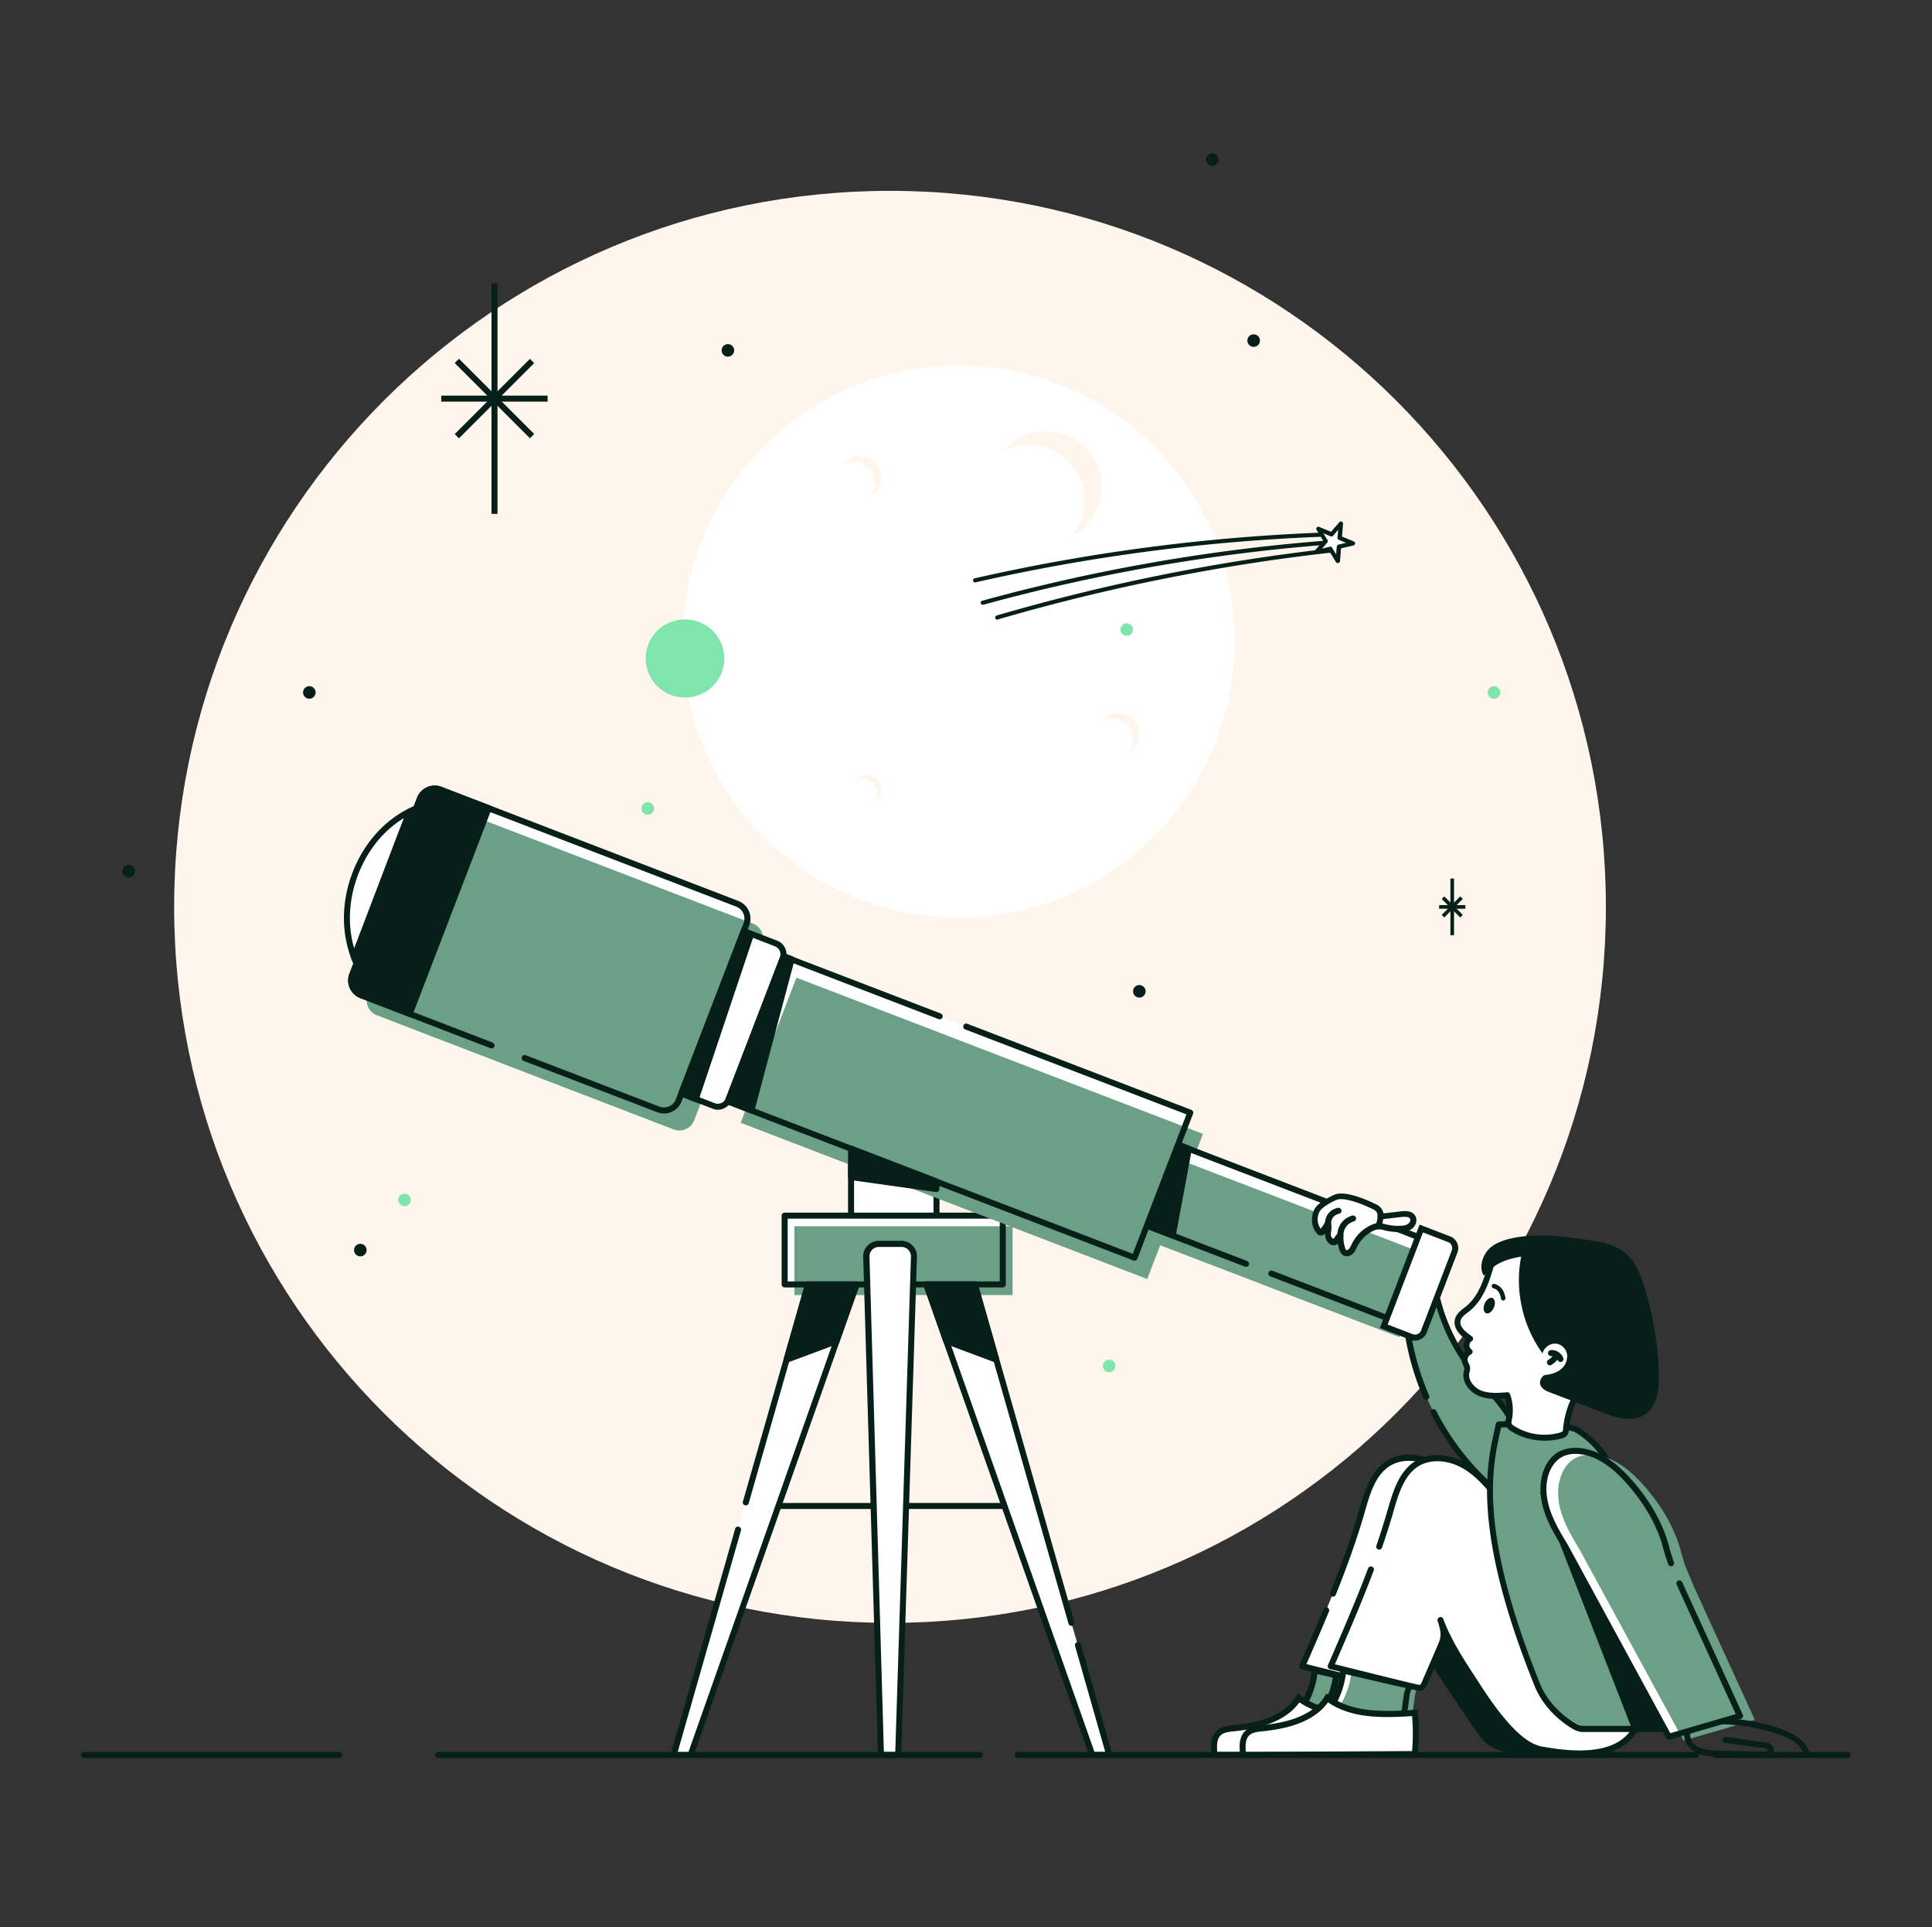 <svg xmlns="http://www.w3.org/2000/svg" width="366" height="365" fill="none"><rect width="100%" height="100%" fill="#333333" stroke="none"/><path fill="#FEF5ED" d="M168.606 307.375c74.898 0 135.614-60.717 135.614-135.614S243.504 36.147 168.606 36.147 32.992 96.863 32.992 171.76 93.71 307.375 168.606 307.375"/><path fill="#6B9F86" d="M247.402 322.112a15 15 0 0 0 1.661-5.719c4.51.996 6.859 1.637 10.87 2.492.166.047 1.614.237 1.662.403.047.095-.428 1.353-.451 1.448-.143.949-.261 1.922-.404 2.872-.024.213-.071.451-.19.64-.166.238-.451.356-.712.475a17.6 17.6 0 0 1-9.825.831c-.262-.048-.546-.119-.784-.309-.735-.593-1.827-1.614-2.254-2.468z"/><path fill="#061F18" d="M253.502 326.456c-1.211 0-2.421-.119-3.584-.356-.332-.071-.688-.166-1.021-.403-.427-.333-1.875-1.543-2.421-2.659-.094-.166-.071-.379.024-.546l.38-.688a13.9 13.9 0 0 0 1.59-5.482.56.56 0 0 1 .237-.404c.143-.095.309-.142.451-.095 2.136.475 3.798.855 5.364 1.234 1.756.404 3.394.807 5.506 1.258l.19.024c1.353.214 1.733.332 1.875.688.095.261.048.428-.285 1.424a3 3 0 0 1-.118.356l-.38 2.825c-.024.237-.071.593-.285.878-.237.38-.641.546-.973.664-2.065.879-4.319 1.282-6.55 1.282m-5.839-3.655c.427.665 1.258 1.448 1.946 2.017.119.095.333.143.522.19 3.133.641 6.527.356 9.518-.807.118-.047.379-.142.451-.261.047-.071.071-.261.095-.403l.403-2.872c0-.047.071-.261.166-.522.048-.119.095-.309.166-.499-.213-.047-.498-.095-.854-.166-.119-.023-.214-.023-.261-.047-2.113-.451-3.774-.855-5.53-1.258-1.4-.332-2.896-.688-4.723-1.092a15.9 15.9 0 0 1-1.662 5.293v.024z"/><path fill="#6B9F86" d="M251.507 322.565a15 15 0 0 0 1.662-5.72c4.509.997 6.859 1.637 10.87 2.492.166.047 1.614.237 1.661.403.047.095-.427 1.353-.451 1.448-.142.949-.261 1.922-.403 2.872-.024.213-.072.451-.19.641-.166.237-.451.356-.712.474a17.6 17.6 0 0 1-9.826.831c-.261-.048-.546-.119-.783-.309-.736-.593-1.828-1.613-2.255-2.468z"/><path fill="#061F18" d="M257.607 326.931a18 18 0 0 1-3.584-.356c-.332-.071-.688-.166-1.02-.403-.427-.332-1.875-1.543-2.421-2.658-.095-.166-.071-.38.024-.546l.379-.688a13.9 13.9 0 0 0 1.591-5.483.55.55 0 0 1 .237-.403.63.63 0 0 1 .451-.095 279 279 0 0 1 5.364 1.234c1.756.403 3.394.807 5.506 1.258l.19.023c1.353.214 1.732.333 1.875.689.095.261.047.427-.285 1.424a3 3 0 0 1-.119.356l-.38 2.824c-.023.237-.071.593-.284.878-.238.38-.641.546-.973.665-2.065.878-4.296 1.281-6.551 1.281m-5.838-3.678c.427.664 1.257 1.447 1.946 2.017.118.095.332.142.522.19 3.133.641 6.527.356 9.517-.807.119-.048.38-.143.451-.261.048-.071.071-.261.095-.404l.403-2.871c0-.048.072-.262.167-.523.047-.118.095-.308.166-.498-.214-.047-.499-.095-.855-.166-.118-.024-.213-.024-.261-.048-2.112-.451-3.773-.854-5.53-1.257-1.4-.333-2.895-.689-4.723-1.092a15.8 15.8 0 0 1-1.661 5.292v.024z"/><path fill="#6B9F86" d="M283.359 282.406c-11.606-9.802-18.18-25.3-17.136-40.465 1.211-.119 2.398-.214 3.608-.333.237-.023.498-.047.712.071.285.143.427.451.57.736.712 1.733 1.139 3.584 1.685 5.388a36.8 36.8 0 0 0 6.503 12.223c2.871 3.56 6.503 6.74 7.974 11.059.926 2.754.902 5.744.641 8.616-.119 1.305-.285 2.634-.688 3.868-.261.807-.712 1.685-1.519 1.923-.807.237-1.851-.688-1.377-1.401"/><path fill="#6B9F86" d="M270.186 264.512c-3.062-7.097-4.509-14.881-3.964-22.595 1.211-.119 2.398-.214 3.608-.332.237-.024.498-.048.712.071.285.142.427.451.57.736.712 1.732 1.139 3.584 1.685 5.387 1.376 4.438 3.583 8.616 6.503 12.223 2.871 3.56 6.503 6.74 7.974 11.06.926 2.753.902 5.744.641 8.615-.119 1.306-.285 2.635-.688 3.869-.261.807-.712 1.685-1.519 1.922-.807.238-1.851-.688-1.377-1.4"/><path fill="#061F18" d="M285.423 286.133a1.88 1.88 0 0 1-1.471-.76c-.356-.498-.404-1.091-.095-1.566a.57.57 0 0 1 .783-.166.57.57 0 0 1 .166.783c-.024.024-.071.095.047.261.167.214.451.356.689.285.474-.142.854-.665 1.139-1.543.38-1.234.546-2.539.664-3.75.214-2.42.356-5.553-.617-8.401-1.068-3.109-3.346-5.673-5.553-8.165a65 65 0 0 1-2.326-2.729 37.7 37.7 0 0 1-6.598-12.413c-.166-.569-.332-1.115-.499-1.685-.332-1.21-.688-2.468-1.186-3.631-.048-.119-.166-.38-.285-.451-.071-.048-.285-.024-.403 0l-3.11.285c-.427 7.333.95 14.857 3.964 21.835a.58.58 0 0 1-.309.759.58.58 0 0 1-.759-.308c-3.157-7.287-4.533-15.19-4.011-22.856a.56.56 0 0 1 .522-.522l3.608-.332c.261-.024.64-.048.996.118.523.238.736.76.831 1.045.522 1.234.878 2.515 1.234 3.773.166.546.309 1.116.475 1.662 1.329 4.343 3.56 8.52 6.408 12.056a81 81 0 0 0 2.302 2.682c2.279 2.563 4.628 5.245 5.767 8.568 1.045 3.038.902 6.337.665 8.853-.119 1.281-.285 2.658-.712 3.987-.404 1.258-1.044 2.041-1.899 2.302-.142 0-.285.024-.427.024"/><path fill="#6B9F86" d="M283.358 282.407c-4.889-4.129-8.876-9.256-11.796-14.952z"/><path fill="#061F18" d="M283.359 282.977a.52.52 0 0 1-.356-.143c-4.818-4.082-8.948-9.303-11.938-15.118a.574.574 0 0 1 .237-.76.575.575 0 0 1 .76.238c2.895 5.672 6.93 10.799 11.653 14.762.237.214.261.57.071.807a.58.58 0 0 1-.427.214"/><path fill="#fff" d="M230.076 332.129c-.143-1.353-.214-2.92.783-3.869.759-.736 1.899-.854 2.919-.949 4.652-.451 9.755-1.757 12.247-5.72 4.58 3.441 10.87 3.204 16.613 2.8a42.5 42.5 0 0 1 0 7.785c-10.988.047-22.001.119-32.99.166"/><path fill="#061F18" d="M229.625 332.959v-.783l-.119.023c-.119-1.091-.308-3.109.949-4.343.902-.878 2.208-.997 3.276-1.115 6.028-.594 9.897-2.374 11.819-5.459l.332-.522.499.379c4.296 3.228 10.134 3.11 16.234 2.706l.545-.047.048.546a44 44 0 0 1 0 7.903l-.048.522zm16.542-10.538c-2.231 3.086-6.266 4.866-12.341 5.483-.973.095-1.97.189-2.587.783-.736.712-.736 1.97-.641 3.133l31.494-.166q.285-3.312 0-6.622c-5.886.38-11.51.403-15.925-2.611M269.189 310.603c1.591 3.109 3.537 6.028 5.507 8.924 1.732 2.563 3.441 5.103 5.174 7.666.688 1.02 1.376 2.041 2.373 2.777 1.59 1.186 3.655 1.424 5.625 1.542 5.316.309 11.25-.285 14.881-4.177.356-.38.688-.831.617-1.353-.071-.451-.451-.759-.807-1.068-5.72-4.865-7.998-12.507-10.965-19.39a89 89 0 0 0-2.373-5.008c-8.165-.261-16.21 2.848-20.032 10.087"/><path fill="#061F18" d="M290.147 332.153q-1.139 0-2.35-.072c-1.946-.118-4.177-.356-5.933-1.661-1.068-.807-1.827-1.922-2.492-2.919l-5.174-7.666c-1.827-2.706-3.892-5.767-5.53-8.995-.095-.166-.071-.356 0-.522 3.608-6.812 11.274-10.704 20.506-10.396.214 0 .403.119.498.309a78 78 0 0 1 2.397 5.055c.546 1.234 1.045 2.492 1.567 3.774 2.302 5.672 4.675 11.511 9.256 15.427.403.332.878.759.997 1.4.119.783-.38 1.4-.76 1.827-2.753 2.991-7.025 4.439-12.982 4.439m-20.316-21.551c1.59 3.062 3.56 6.005 5.316 8.616l5.174 7.666c.641.973 1.329 1.97 2.231 2.634 1.495 1.116 3.537 1.329 5.317 1.424 6.835.404 11.558-.902 14.43-3.987.356-.38.498-.665.451-.854-.048-.238-.333-.475-.594-.712-4.794-4.083-7.238-10.064-9.588-15.855-.522-1.257-1.021-2.515-1.543-3.749a80 80 0 0 0-2.207-4.676c-8.568-.19-15.593 3.323-18.987 9.493"/><path fill="#fff" d="M251.225 304.978c-1.472 3.56-3.015 7.073-4.534 10.585 0 0 11.084 2.801 16.163 3.987.356.095.759.167 1.092-.023.285-.167.427-.475.546-.76.925-2.16 1.875-4.343 2.8-6.527.76-1.78 1.187-2.515.214-5.458.474 1.305 1.068 2.563 1.685 3.797 3.845-7.239 11.867-10.348 19.984-10.087-3.015-5.909-6.67-11.487-10.728-16.708-1.875-2.421-3.892-4.818-6.55-6.313s-6.1-1.947-8.734-.404c-3.062 1.804-4.154 5.625-5.151 9.066-1.542 5.34-3.441 10.562-5.506 15.712"/><path fill="#061F18" d="M263.47 320.215c-.285 0-.546-.072-.736-.095-5.007-1.187-16.043-3.964-16.162-3.988a.55.55 0 0 1-.38-.308.56.56 0 0 1 0-.475c1.424-3.275 3.038-6.977 4.533-10.585a.57.57 0 0 1 .736-.309.57.57 0 0 1 .308.736c-1.4 3.394-2.919 6.859-4.272 9.992 2.445.617 11.203 2.801 15.499 3.821.189.048.522.119.664.048.119-.072.237-.309.309-.499l2.895-6.716c.688-1.567.973-2.231.095-4.842a.577.577 0 0 1 .356-.712.545.545 0 0 1 .712.332c.332.902.712 1.804 1.187 2.777 3.655-5.981 10.609-9.47 18.963-9.47h.047c-2.776-5.292-6.218-10.609-10.229-15.783-1.709-2.207-3.75-4.675-6.384-6.17-2.753-1.543-5.957-1.709-8.165-.404-2.871 1.685-3.939 5.411-4.865 8.687-1.4 4.865-3.157 9.873-5.53 15.806a.57.57 0 0 1-.736.309.57.57 0 0 1-.308-.736c2.373-5.886 4.106-10.87 5.482-15.664 1.021-3.513 2.16-7.476 5.412-9.399 2.587-1.542 6.147-1.376 9.303.38 2.801 1.59 4.937 4.154 6.717 6.456 4.272 5.506 7.903 11.178 10.799 16.803a.6.6 0 0 1-.024.57.62.62 0 0 1-.499.261c-8.805-.285-16.067 3.37-19.461 9.778a.55.55 0 0 1-.499.309.55.55 0 0 1-.498-.309c-.047-.095-.095-.19-.142-.308-.119.569-.356 1.091-.617 1.732l-2.896 6.717c-.142.308-.332.783-.783 1.044a1.8 1.8 0 0 1-.831.214"/><path fill="#fff" d="M252.789 322.113a15 15 0 0 0 1.661-5.719c4.509.996 6.859 1.637 10.87 2.492.166.047 1.614.237 1.661.403.048.095-.427 1.353-.451 1.448-.142.949-.261 1.922-.403 2.872-.024.213-.071.451-.19.64-.166.238-.451.356-.712.475a17.6 17.6 0 0 1-9.826.831c-.261-.048-.546-.119-.783-.309-.736-.593-1.827-1.614-2.255-2.468z"/><path fill="#6B9F86" d="M254.378 322.113a15 15 0 0 0 1.662-5.719c4.509.996 6.859 1.637 10.87 2.492.166.047 1.614.237 1.661.403.048.095-.427 1.353-.451 1.448-.142.949-.261 1.922-.403 2.872-.024.213-.072.451-.19.64-.166.238-.451.356-.712.475a17.6 17.6 0 0 1-9.826.831c-.261-.048-.546-.119-.783-.309-.736-.593-1.828-1.614-2.255-2.468z"/><path fill="#061F18" d="M258.888 326.457c-1.21 0-2.42-.119-3.583-.356-.333-.072-.689-.166-1.021-.404-.427-.356-1.875-1.543-2.421-2.658a.51.51 0 0 1 .024-.522l.38-.688a13.9 13.9 0 0 0 1.59-5.483.56.56 0 0 1 .237-.403c.143-.095.309-.143.451-.095 2.136.474 3.774.854 5.364 1.234 1.756.427 3.394.807 5.506 1.258l.19.023c1.353.214 1.733.333 1.875.689.095.261.047.427-.285 1.424a3 3 0 0 1-.119.356l-.379 2.824c-.024.237-.071.593-.285.878-.261.38-.641.546-.973.689-2.041.83-4.296 1.234-6.551 1.234m-5.838-3.655c.427.664 1.258 1.447 1.946 2.017.119.095.332.142.522.19 3.157.641 6.527.356 9.517-.807.166-.071.38-.142.451-.261.048-.071.072-.261.095-.404l.404-2.871c0-.048.071-.261.166-.522.047-.119.095-.309.166-.499a11 11 0 0 0-.854-.142c-.119-.024-.214-.024-.261-.048-2.113-.451-3.774-.854-5.53-1.258-1.401-.332-2.896-.688-4.723-1.091a15.8 15.8 0 0 1-1.662 5.292v.024z"/><path fill="#fff" d="M235.464 332.129c-.142-1.353-.213-2.92.784-3.869.759-.736 1.898-.854 2.919-.949 4.652-.451 9.754-1.757 12.246-5.72 4.581 3.441 10.87 3.204 16.614 2.8a42.7 42.7 0 0 1 0 7.785c-10.989.047-22.001.119-32.99.166"/><path fill="#061F18" d="M235.037 332.959v-.783l-.119.023c-.118-1.091-.308-3.109.95-4.343.901-.878 2.207-.997 3.275-1.115 6.028-.594 9.897-2.374 11.819-5.459l.332-.522.499.379c4.296 3.228 10.134 3.11 16.21 2.706l.546-.047.047.546c.238 2.61.238 5.268 0 7.903l-.047.522zm16.542-10.538c-2.231 3.086-6.265 4.866-12.341 5.483-.973.095-1.97.189-2.587.783-.736.712-.736 1.97-.641 3.133l31.495-.166a39 39 0 0 0 0-6.622c-5.886.38-11.535.403-15.926-2.611"/><path fill="#fff" d="M259.697 297.241c-2.326 6.194-4.961 12.27-7.619 18.346 0 0 11.084 2.8 16.139 3.987.356.095.759.166 1.092-.024.285-.166.427-.474.546-.759.925-2.184 1.875-4.343 2.8-6.527.76-1.78 1.187-2.516.214-5.459 1.685 4.581 4.533 8.639 7.191 12.722 7.761 11.985 11.202 11.653 13.149 11.985 24.042 4.011 17.325-15.189 15.688-17.753-4.035-6.337-8.996-1.329-11.962-8.235-3.37-7.785-7.904-15.024-13.101-21.74-1.875-2.421-3.893-4.818-6.551-6.313s-6.099-1.947-8.734-.404c-3.061 1.804-4.153 5.625-5.15 9.066-.641 2.255-1.376 4.486-2.136 6.717"/><path fill="#061F18" d="M299.236 332.627c-1.828 0-3.869-.19-6.076-.546a2 2 0 0 0-.403-.047c-2.16-.285-5.768-.783-13.149-12.176l-.997-1.542c-1.637-2.492-3.299-5.055-4.675-7.761-.119.57-.356 1.092-.641 1.732l-2.895 6.717c-.143.309-.333.783-.784 1.044-.522.309-1.139.167-1.495.072-5.008-1.187-16.044-3.964-16.162-3.988a.55.55 0 0 1-.38-.308.56.56 0 0 1 0-.475c2.587-5.957 5.269-12.128 7.595-18.299.118-.284.45-.451.735-.332s.451.427.333.736c-2.255 6.005-4.842 11.962-7.358 17.753 2.445.617 11.202 2.8 15.498 3.821.19.047.522.118.665.047.118-.071.237-.332.308-.498l2.896-6.717c.688-1.566.973-2.231.095-4.841a.577.577 0 0 1 .356-.712.545.545 0 0 1 .712.332c1.471 3.94 3.821 7.571 6.123 11.083l.997 1.543c7.096 10.941 10.49 11.416 12.341 11.653.143.024.309.048.428.072 8.045 1.352 13.338.189 15.711-3.394 3.062-4.605.38-11.938-.617-13.481-1.827-2.848-3.75-3.228-5.791-3.608-2.231-.427-4.557-.854-6.194-4.699-3.109-7.215-7.5-14.477-13.03-21.621-1.709-2.207-3.75-4.676-6.384-6.147-2.754-1.543-5.958-1.709-8.165-.404-2.848 1.685-3.94 5.412-4.865 8.687a139 139 0 0 1-2.16 6.788.56.56 0 0 1-.712.356.557.557 0 0 1-.356-.712 142 142 0 0 0 2.112-6.693c1.021-3.513 2.16-7.476 5.388-9.399 3.109-1.827 6.835-.997 9.303.38 2.801 1.59 4.937 4.153 6.717 6.456 5.601 7.191 10.039 14.548 13.196 21.858 1.424 3.275 3.251 3.631 5.364 4.035 2.088.403 4.462.854 6.55 4.13 1.116 1.756 4.011 9.588.594 14.738-1.923 2.872-5.53 4.367-10.728 4.367"/><path fill="#fff" d="M181.611 173.801c-28.836 0-52.285-23.449-52.285-52.285 0-28.837 23.449-52.285 52.285-52.285 28.837 0 52.286 23.448 52.286 52.285s-23.449 52.285-52.286 52.285"/><path fill="#6B9F86" d="M309.678 307.517c-2.326-8.188 2.065-28.41-10.751-36.55-1.282-.807-2.967-.665-4.486-.712-3.37-.143-7.191-.665-10.562-.427-1.305 6.336-5.34 17.99 7.31 49.294 1.258 3.133 3.727 5.791 6.575 7.595.593.38 1.234.712 1.946.76h15.427c.023.023-1.685-6.646-5.459-19.96"/><path fill="#061F18" d="M315.16 328.047h-15.426c-.902-.072-1.685-.499-2.231-.855-3.133-1.993-5.554-4.794-6.788-7.879-11.867-29.359-9.114-41.653-7.642-48.275.095-.474.213-.925.284-1.352a.58.58 0 0 1 .523-.451c2.325-.167 4.817.023 7.238.213 1.14.095 2.279.166 3.37.214.285.024.546.024.831.024 1.353.023 2.73.047 3.916.783 9.375 5.957 9.778 17.919 10.111 27.531.118 3.773.237 7.049.878 9.351 3.726 13.172 5.482 19.912 5.482 19.984a.62.62 0 0 1-.095.498c-.095.142-.261.214-.451.214m-30.782-57.673-.214.925c-1.447 6.503-4.153 18.584 7.571 47.586 1.163 2.848 3.418 5.459 6.361 7.334.451.285 1.044.641 1.661.665h14.668c-.546-2.041-2.255-8.497-5.293-19.248-.688-2.421-.807-5.744-.925-9.612-.309-9.352-.712-20.981-9.565-26.606-.902-.57-2.136-.593-3.323-.617-.285 0-.593 0-.878-.024-1.092-.047-2.255-.142-3.418-.213-2.231-.119-4.533-.309-6.645-.19"/><path fill="#061F18" d="m292.4 282.786 17.255 44.382h5.435z"/><path fill="#061F18" d="M315.09 327.738h-5.435a.54.54 0 0 1-.522-.356L291.854 283c-.118-.285.024-.594.309-.736a.577.577 0 0 1 .736.261l22.689 44.382c.095.166.071.38-.024.546a.52.52 0 0 1-.474.285m-5.032-1.14h4.106l-17.183-33.607z"/><path fill="#fff" d="M316.584 296.101a33 33 0 0 1-.925-2.967c-1.187-4.58-3.774-8.781-6.907-12.389-2.492-2.848-5.648-5.506-9.422-5.909-1.353-.143-2.753.023-3.916.736-1.044.64-1.804 1.637-2.279 2.753-1.044 2.349-.878 5.102-.095 7.571.784 2.468 2.113 4.675 3.442 6.882l19.675 36.147 13.504-3.916-11.487-25.11"/><path fill="#6B9F86" d="M319.362 296.837a33 33 0 0 1-.926-2.966c-1.187-4.581-3.774-8.782-6.907-12.389-2.492-2.848-5.648-5.506-9.422-5.91-1.353-.142-2.753.024-3.916.736-1.044.641-1.804 1.637-2.278 2.753-1.045 2.35-.878 5.103-.095 7.571s2.112 4.676 3.441 6.883l19.675 36.146 13.505-3.916-11.487-25.11"/><path fill="#061F18" d="M316.134 329.495a.55.55 0 0 1-.499-.309L295.96 293.04c-1.329-2.184-2.705-4.462-3.489-7.002-.902-2.872-.854-5.696.119-7.951.593-1.329 1.448-2.373 2.516-3.014 1.471-.878 3.133-.925 4.272-.807 3.299.356 6.503 2.35 9.802 6.1 3.536 4.035 5.91 8.283 7.025 12.602.237.95.546 1.899.902 2.92a.6.6 0 0 1-.332.735.6.6 0 0 1-.736-.332 36 36 0 0 1-.949-3.014c-1.068-4.153-3.371-8.236-6.788-12.152-3.086-3.536-6.052-5.387-9.043-5.719-.973-.095-2.373-.072-3.56.664-1.092.665-1.732 1.733-2.065 2.492-.878 1.994-.902 4.533-.071 7.168.76 2.397 2.089 4.628 3.394 6.764l19.462 35.766 12.412-3.607-11.202-24.517a.59.59 0 0 1 .285-.759.59.59 0 0 1 .759.284l11.487 25.111a.55.55 0 0 1 0 .474.57.57 0 0 1-.356.309l-13.504 3.916c-.048.024-.119.024-.166.024"/><path fill="#fff" d="M283.312 237.503c-1.068 1.542-1.495 6.977-4.889 10.039-.831.759-1.994 1.329-2.255 2.444-.356 1.472 1.092 2.706 2.35 3.537-.878.474-.926 1.922-.095 2.468-.736.332-1.139 1.282-.878 2.041.118.356.379.665.403 1.021.024.284-.071.569-.119.83-.332 1.685.997 3.347 2.587 3.988 1.591.64 3.371.522 5.079.379a8.66 8.66 0 0 1 .333 4.462c-.072.38-.166.807 0 1.163.118.261.379.451.617.617 2.682 1.757 6.147 2.255 9.208 1.353.309-.095.617-.213.784-.451.142-.213.166-.498.189-.759.356-3.584 1.828-7.097 4.391-9.636 2.041-2.018 4.652-3.347 6.646-5.388 3.109-3.204 3.536-4.96 2.349-9.256-.379-1.353-.593-6.004-1.946-5.696l-10.016-4.391-7.072-.688-3.679.617z"/><path fill="#061F18" d="M292.567 272.866c-2.254 0-4.509-.641-6.408-1.875-.332-.214-.641-.475-.83-.854-.238-.499-.143-1.021-.048-1.424a8.1 8.1 0 0 0-.166-3.845c-1.566.118-3.299.19-4.889-.451-1.733-.688-3.347-2.54-2.943-4.605l.047-.237c.048-.166.072-.332.072-.427a2.7 2.7 0 0 0-.167-.451 3 3 0 0 1-.189-.427c-.285-.807-.048-1.733.545-2.326a2.03 2.03 0 0 1-.308-1.187c.024-.403.142-.807.356-1.115-.973-.712-2.397-2.041-2.018-3.75.238-1.021 1.045-1.638 1.757-2.184.237-.166.451-.356.664-.546 2.16-1.946 3.086-4.984 3.75-7.215.356-1.21.641-2.136 1.045-2.729a.5.5 0 0 1 .308-.214l4.059-1.281 3.749-.641h.143l7.072.688c.072 0 .119.024.167.048l9.873 4.343c.261 0 .474.071.664.19.831.57 1.14 2.183 1.472 4.438.095.593.166 1.187.261 1.495 1.258 4.533.759 6.456-2.492 9.802-1.068 1.092-2.302 1.97-3.489 2.848-1.092.784-2.231 1.614-3.18 2.564-2.374 2.326-3.869 5.624-4.225 9.279-.024.309-.071.689-.308 1.021-.285.38-.712.57-1.092.665a13.3 13.3 0 0 1-3.252.403m-7.049-9.185c.238 0 .451.142.546.38a9.05 9.05 0 0 1 .356 4.77c-.071.356-.118.665-.047.831.071.142.237.261.427.38 2.54 1.661 5.815 2.136 8.734 1.281.119-.023.403-.118.475-.237.071-.095.071-.285.095-.475.379-3.939 1.993-7.476 4.556-9.992 1.021-.996 2.184-1.851 3.299-2.658 1.163-.83 2.35-1.685 3.323-2.705 2.967-3.038 3.347-4.581 2.207-8.711-.095-.379-.189-.949-.284-1.613-.143-.95-.523-3.466-.997-3.655a.53.53 0 0 1-.332-.024l-9.921-4.367-6.907-.688-3.607.617-3.774 1.186c-.261.475-.522 1.306-.807 2.255-.712 2.35-1.685 5.554-4.082 7.737a9 9 0 0 1-.736.593c-.617.475-1.21.926-1.353 1.543-.213.902.475 1.851 2.113 2.943a.62.62 0 0 1 .261.499.55.55 0 0 1-.309.474c-.261.143-.379.475-.379.736s.071.593.332.759c.166.119.285.309.261.523-.024.213-.142.403-.332.474-.475.214-.736.855-.57 1.329.048.095.095.214.142.309.119.237.262.522.285.854.024.309-.023.57-.095.807l-.047.19c-.285 1.424.925 2.801 2.255 3.347 1.495.593 3.275.45 4.841.332.048-.024.071-.024.071-.024"/><path fill="#fff" d="M99.02 177.243c3.605-10.528-.639-21.517-9.48-24.545s-18.931 3.052-22.537 13.579.639 21.517 9.48 24.545 18.931-3.052 22.537-13.579"/><path fill="#061F18" d="M81.196 192.171c-1.662 0-3.3-.261-4.89-.807-4.438-1.519-7.903-5.008-9.754-9.802-1.828-4.77-1.875-10.253-.071-15.474 1.803-5.222 5.174-9.541 9.54-12.175 4.415-2.659 9.28-3.276 13.719-1.757 4.438 1.519 7.903 5.008 9.754 9.802 1.828 4.771 1.875 10.253.072 15.475-1.804 5.221-5.174 9.541-9.541 12.175-2.825 1.709-5.863 2.563-8.83 2.563m3.655-39.683c-2.777 0-5.602.807-8.236 2.398-4.153 2.492-7.357 6.598-9.066 11.582-1.709 4.96-1.685 10.181.071 14.691 1.733 4.485 4.937 7.713 9.066 9.137 4.106 1.401 8.64.831 12.745-1.661 4.154-2.492 7.358-6.598 9.067-11.582 1.708-4.984 1.685-10.182-.072-14.691-1.732-4.486-4.936-7.714-9.066-9.138a13.8 13.8 0 0 0-4.51-.736"/><path fill="#fff" d="M177.411 214.267h-16.186v16.186h16.186z"/><path fill="#061F18" d="M177.98 231.023h-17.326v-17.326h17.326zm-16.186-1.139h15.047v-15.048h-15.047z"/><path fill="#fff" d="M189.967 230.24h-41.321v13.03h41.321z"/><path fill="#6B9F86" d="M191.816 232.258h-41.32v13.03h41.32z"/><path fill="#061F18" d="M189.966 243.84h-41.32a.58.58 0 0 1-.57-.57v-13.03c0-.308.261-.569.57-.569h41.32c.309 0 .57.261.57.569v13.03c0 .333-.238.57-.57.57m-40.751-1.139h40.181V230.81h-40.181z"/><path fill="#fff" d="m93.157 198.01-24.683-9.493a3.02 3.02 0 0 1-1.733-3.892l12.817-33.346a3.02 3.02 0 0 1 3.892-1.733l56.272 21.622a3.017 3.017 0 0 1 1.733 3.892l-12.816 33.346a3.017 3.017 0 0 1-3.892 1.732l-25.324-9.731"/><path fill="#6B9F86" d="m96.077 201.784-24.683-9.494a3.02 3.02 0 0 1-1.733-3.892l12.817-33.346a3.017 3.017 0 0 1 3.892-1.732l56.272 21.621a3.02 3.02 0 0 1 1.733 3.892l-12.864 33.346a3.02 3.02 0 0 1-3.892 1.733l-25.324-9.731"/><path fill="#061F18" d="M125.791 210.897c-.428 0-.855-.071-1.282-.237l-25.324-9.731c-.285-.119-.45-.451-.332-.736a.59.59 0 0 1 .736-.332l25.324 9.731a2.42 2.42 0 0 0 3.132-1.4l12.817-33.346a2.42 2.42 0 0 0-1.401-3.133l-56.272-21.621a2.42 2.42 0 0 0-3.133 1.4L67.24 184.838a2.42 2.42 0 0 0 1.4 3.132l24.683 9.494c.285.119.45.451.332.736a.59.59 0 0 1-.736.332l-24.682-9.493a3.587 3.587 0 0 1-2.042-4.629l12.817-33.345a3.586 3.586 0 0 1 4.628-2.041l56.248 21.621a3.586 3.586 0 0 1 2.042 4.628l-12.817 33.346c-.522 1.4-1.875 2.278-3.322 2.278"/><path fill="#061F18" d="m77.588 192.029-8.426-3.228a3.74 3.74 0 0 1-2.16-4.865l12.674-33.014a2.617 2.617 0 0 1 3.347-1.495l9.517 3.655z"/><path fill="#061F18" d="M77.588 192.599c-.072 0-.143-.024-.214-.048l-9.137-3.512a3.587 3.587 0 0 1-2.042-4.629l12.817-33.345a3.586 3.586 0 0 1 4.628-2.041l9.137 3.512c.285.119.451.451.332.736l-14.952 38.947c-.118.237-.332.38-.57.38m4.746-42.674c-.973 0-1.898.594-2.278 1.567L67.24 184.838a2.42 2.42 0 0 0 1.4 3.132l8.615 3.299 14.55-37.878-8.616-3.299a2.5 2.5 0 0 0-.855-.167"/><path fill="#fff" d="m136.827 210.09-7.737-2.967 11.819-30.782 7.737 2.967a.454.454 0 0 1 .261.593l-11.487 29.928a.455.455 0 0 1-.593.261"/><path fill="#061F18" d="M135.996 210.185c-.333 0-.665-.047-.973-.189l-6.669-2.564 12.222-31.827 6.669 2.564c1.401.546 2.113 2.136 1.567 3.536l-10.253 26.724c-.403 1.092-1.448 1.756-2.563 1.756m-6.171-3.394 5.601 2.16c.831.309 1.756-.095 2.065-.925l10.253-26.724c.308-.831-.095-1.757-.926-2.065l-5.601-2.16z"/><path fill="#fff" d="m183.06 194.426 42.412 16.305-10.538 27.483-77.039-29.596 10.561-27.483 29.525 11.344"/><path fill="#6B9F86" d="m185.456 198.461 42.436 16.305-10.562 27.483-77.016-29.596 10.562-27.483 29.525 11.345"/><path fill="#061F18" d="M214.933 238.784c-.071 0-.142-.024-.213-.047l-77.04-29.596a.5.5 0 0 1-.308-.309.46.46 0 0 1 0-.427l10.561-27.483a.5.5 0 0 1 .309-.309.46.46 0 0 1 .427 0l29.548 11.345c.285.118.451.451.333.735-.119.285-.451.451-.736.333l-29.003-11.155-10.181 26.415 75.971 29.193 10.158-26.416-41.914-16.091c-.284-.119-.45-.451-.332-.736.119-.285.451-.451.736-.332l42.436 16.305c.285.119.451.451.332.736l-10.561 27.483a.59.59 0 0 1-.523.356"/><path fill="#fff" d="m236.057 239.353-18.655-7.144 5.91-15.355 45.901 17.634-5.91 15.355-22.428-8.615"/><path fill="#6B9F86" d="m237.838 242.771-18.654-7.144 5.909-15.356 45.901 17.635-5.91 15.355-22.428-8.615"/><path fill="#061F18" d="M263.304 250.413a.7.7 0 0 1-.214-.047l-22.428-8.616c-.285-.118-.451-.45-.332-.735.118-.285.451-.451.735-.333l21.907 8.426 5.482-14.288-44.833-17.23-5.482 14.287 18.109 6.954c.284.119.45.451.332.736-.119.285-.451.451-.736.332l-18.655-7.167c-.284-.119-.451-.451-.332-.736l5.91-15.356a.5.5 0 0 1 .308-.308.46.46 0 0 1 .428 0l45.9 17.634a.5.5 0 0 1 .309.308c.047.143.071.285 0 .428l-5.91 15.355c-.047.214-.261.356-.498.356"/><path fill="#fff" d="m268.739 253.736-6.622-2.539 7.12-18.512 6.622 2.539a.37.37 0 0 1 .214.475l-6.836 17.8c-.071.214-.285.309-.498.237"/><path fill="#061F18" d="M268.073 253.927c-.284 0-.569-.048-.854-.167l-5.815-2.23 7.524-19.581 5.815 2.231c1.21.475 1.827 1.851 1.352 3.062l-5.814 15.142c-.238.593-.665 1.068-1.258 1.329a2.3 2.3 0 0 1-.95.214m-.45-1.235a1.221 1.221 0 0 0 1.59-.712l5.814-15.142a1.23 1.23 0 0 0-.712-1.59l-4.746-1.827-6.693 17.444z"/><path fill="#6B9F86" d="M293.824 256.277c.76-.072 1.519.403 1.78 1.115z"/><path fill="#061F18" d="M295.605 257.961a.54.54 0 0 1-.522-.356c-.166-.474-.688-.783-1.21-.759-.309 0-.594-.214-.617-.522a.58.58 0 0 1 .522-.617c.996-.095 2.017.545 2.373 1.495.119.285-.047.617-.332.736-.071 0-.143.023-.214.023"/><path fill="#6B9F86" d="M294.608 257.153a3.3 3.3 0 0 1-.95.855z"/><path fill="#061F18" d="M293.635 258.601a.59.59 0 0 1-.499-.284c-.166-.261-.071-.618.214-.784.309-.166.57-.427.783-.712a.573.573 0 0 1 .783-.142c.262.19.309.546.143.783a3.36 3.36 0 0 1-1.139 1.021.38.38 0 0 1-.285.118"/><path fill="#fff" d="M249.561 229.268c-.664 1.234-.57 2.848.309 3.939.118.143.261.285.427.262.166 0 .308-.143.427-.285.356-.428.641-.902.902-1.401.285.689 0 1.448.024 2.208.023.735.735 1.59 1.376 1.21.404-.237.499-.878.95-1.068a7.5 7.5 0 0 0 .332 2.397c.095.261.19.546.427.712.38.261.902.095 1.234-.213.332-.309.499-.76.688-1.163a7.17 7.17 0 0 1 3.371-3.276 2.8 2.8 0 0 1 1.068-.308c.451-.024.902.095 1.352.213a11.3 11.3 0 0 0 2.825.309c.664 0 1.353-.095 1.898-.475.546-.379.831-1.186.499-1.732-.404-.665-1.353-.665-2.136-.57-1.306.143-2.611.309-3.916.451.071-.712-.332-1.448-.973-1.756s-5.601-2.777-7.619-1.851c-.047-.024-2.824 1.162-3.465 2.397"/><path fill="#061F18" d="M255.139 237.93c-.261 0-.522-.071-.759-.237-.38-.261-.546-.665-.665-.997q-.177-.57-.285-1.139a.7.7 0 0 1-.166.118c-.379.238-.83.238-1.234 0-.569-.308-.973-1.02-.997-1.708v-.356c-.142.166-.403.403-.759.403-.332 0-.617-.142-.878-.475-.997-1.234-1.14-3.109-.356-4.556.735-1.353 3.417-2.54 3.702-2.682 2.041-.926 6.337.996 8.093 1.875.641.308 1.116.949 1.258 1.637l3.323-.38c.546-.071 2.041-.237 2.682.831.522.878.071 1.97-.641 2.492-.688.499-1.543.57-2.231.594a11.2 11.2 0 0 1-2.967-.333l-.19-.047c-.356-.095-.688-.166-.996-.143-.238.024-.499.095-.855.261a6.72 6.72 0 0 0-3.109 3.015l-.095.213c-.166.356-.356.76-.688 1.092a1.67 1.67 0 0 1-1.187.522m-1.21-4.367a.545.545 0 0 1 .569.57 6.9 6.9 0 0 0 .309 2.207c.024.095.119.332.214.403s.332 0 .498-.166c.19-.19.332-.474.475-.783l.118-.237a7.72 7.72 0 0 1 3.632-3.537c.308-.142.759-.332 1.257-.356.475-.023.926.072 1.33.167l.166.047c.878.214 1.78.332 2.705.285.499 0 1.14-.048 1.567-.38.308-.213.522-.688.332-.973-.19-.309-.712-.403-1.59-.309l-3.916.451c-.166.024-.332-.047-.475-.166a.56.56 0 0 1-.166-.474c.047-.475-.237-.973-.665-1.187-2.468-1.234-5.814-2.445-7.12-1.851-1.02.427-2.753 1.4-3.18 2.183-.57 1.044-.475 2.397.214 3.275a9 9 0 0 0 .83-1.281c.095-.19.285-.332.522-.309a.55.55 0 0 1 .499.333c.261.593.19 1.186.119 1.708-.024.238-.048.475-.048.689 0 .308.214.64.404.735.166-.023.261-.166.332-.308.166-.261.38-.617.783-.783.142.071.214.047.285.047M161.225 217.566v5.388l16.186 2.255v-1.424z"/><path fill="#061F18" d="M177.41 225.779h-.071l-16.186-2.279a.585.585 0 0 1-.499-.57v-5.363a.62.62 0 0 1 .238-.475.68.68 0 0 1 .522-.071l16.186 6.218a.57.57 0 0 1 .356.522v1.424a.56.56 0 0 1-.19.427.43.43 0 0 1-.356.167m-15.616-3.323 15.047 2.112v-.38l-15.047-5.791zM223.312 216.854l-5.91 15.356 4.747 1.804 3.062-16.447z"/><path fill="#061F18" d="M222.149 234.583c-.071 0-.142-.024-.213-.047l-4.723-1.828c-.285-.118-.451-.451-.332-.735l5.909-15.356a.5.5 0 0 1 .309-.309.46.46 0 0 1 .427 0l1.899.736c.261.095.403.356.356.641l-3.062 16.447c-.024.166-.142.309-.285.404-.095.023-.19.047-.285.047m-4.011-2.705 3.56 1.376 2.849-15.308-.926-.356zM67.55 182.488l11.273-29.358-1.258.593-10.514 27.555z"/><path fill="#061F18" d="M67.548 183.058a.57.57 0 0 1-.522-.356l-.498-1.187a.66.66 0 0 1 0-.427l10.514-27.578a.53.53 0 0 1 .285-.309l1.258-.57a.58.58 0 0 1 .617.095.6.6 0 0 1 .142.617l-11.273 29.335c-.072.214-.262.356-.523.38.024 0 0 0 0 0M140.907 176.341l-11.819 30.782 2.729 1.045 10.491-31.281z"/><path fill="#061F18" d="M131.818 208.737a.7.7 0 0 1-.214-.047l-2.729-1.044c-.285-.119-.451-.451-.332-.736l11.819-30.759a.5.5 0 0 1 .309-.309.45.45 0 0 1 .427 0l1.4.546a.574.574 0 0 1 .332.712l-10.49 31.281a.6.6 0 0 1-.309.333c-.047 0-.142.023-.213.023m-1.994-1.946 1.638.617 10.134-30.189-.356-.142zM148.456 181.135l-10.561 27.483 4.414 1.685 7.618-28.599z"/><path fill="#061F18" d="M142.308 210.873a.7.7 0 0 1-.213-.047l-4.415-1.709a.5.5 0 0 1-.308-.309.46.46 0 0 1 0-.427l10.561-27.483a.6.6 0 0 1 .736-.333l1.495.57a.595.595 0 0 1 .356.688l-7.618 28.623a.55.55 0 0 1-.285.356.8.8 0 0 1-.309.071m-3.678-2.587 3.299 1.258 7.333-27.507-.474-.19zM192.79 285.8h-47.847a.577.577 0 0 1-.57-.569c0-.309.261-.57.57-.57h47.847c.308 0 .569.261.569.57a.577.577 0 0 1-.569.569"/><path fill="#fff" d="m139.793 289.716-12.176 42.673h3.181l31.47-89.119h-9.208l-11.772 41.272"/><path fill="#061F18" d="M130.798 332.959h-3.181a.54.54 0 0 1-.451-.237.62.62 0 0 1-.095-.498l12.199-42.674c.095-.308.404-.498.712-.379a.56.56 0 0 1 .38.712l-11.985 41.961h2.041l31.043-87.981h-7.95l-11.677 40.846a.563.563 0 0 1-.712.38.56.56 0 0 1-.38-.712l11.796-41.273a.56.56 0 0 1 .545-.404h9.185a.62.62 0 0 1 .475.238c.095.142.142.356.071.522l-31.447 89.12a.59.59 0 0 1-.569.379"/><path fill="#fff" d="m204.183 311.599 5.933 20.79h-3.204l-31.447-89.119h9.185l18.322 64.104"/><path fill="#061F18" d="M210.116 332.959h-3.181a.58.58 0 0 1-.545-.379l-31.448-89.12c-.071-.166-.023-.356.072-.522a.58.58 0 0 1 .474-.238h9.185c.261 0 .475.166.546.404l18.299 64.104a.58.58 0 0 1-.38.712.58.58 0 0 1-.712-.379l-18.18-63.702h-7.951l31.044 87.981h2.041l-5.72-20.079a.58.58 0 0 1 .38-.712.58.58 0 0 1 .712.38l5.933 20.791a.54.54 0 0 1-.095.498c-.142.166-.308.261-.474.261"/><path fill="#fff" d="M166.47 235.58h4.32c1.329 0 2.397 1.116 2.373 2.445l-2.99 94.365h-3.252l-2.801-94.365c-.071-1.329 1.021-2.445 2.35-2.445"/><path fill="#061F18" d="M170.148 332.96h-3.251a.56.56 0 0 1-.57-.546l-2.8-94.365a2.86 2.86 0 0 1 .83-2.136c.57-.57 1.306-.902 2.113-.902h4.296c.806 0 1.542.308 2.112.902a2.86 2.86 0 0 1 .83 2.136l-2.99 94.365a.56.56 0 0 1-.57.546m-2.705-1.14h2.16l2.966-93.795a1.77 1.77 0 0 0-.498-1.305 1.76 1.76 0 0 0-1.282-.546h-4.296c-.498 0-.949.19-1.281.546a1.77 1.77 0 0 0-.499 1.305z"/><path fill="#80E5AB" d="M129.825 132.101a7.38 7.38 0 1 0 0-14.762 7.382 7.382 0 1 0 0 14.762"/><path fill="#061F18" d="M282.998 247.656c.34-.796.225-1.608-.257-1.814s-1.148.272-1.489 1.067c-.34.796-.224 1.608.258 1.814s1.148-.272 1.488-1.067"/><path fill="#fff" d="M283.025 243.579c.689.19 1.496.736 1.757 2.302z"/><path fill="#061F18" d="M284.782 246.308a.43.43 0 0 1-.427-.356c-.19-1.092-.665-1.756-1.448-1.946a.434.434 0 0 1-.309-.522.435.435 0 0 1 .522-.309c.784.214 1.78.831 2.065 2.635.048.237-.118.451-.356.498zM350.049 332.96h-25.134a.58.58 0 0 1-.569-.57c0-.309.261-.57.569-.57h25.134c.309 0 .57.261.57.57s-.261.57-.57.57M321.261 332.96H192.79a.58.58 0 0 1-.569-.57c0-.309.261-.57.569-.57h128.471c.308 0 .569.261.569.57s-.261.57-.569.57M185.623 332.96h-102.6a.58.58 0 0 1-.57-.57c0-.309.261-.57.57-.57h102.6c.309 0 .57.261.57.57s-.237.57-.57.57M64.25 332.96H15.903a.58.58 0 0 1-.57-.57c0-.309.261-.57.57-.57h48.345c.309 0 .57.261.57.57s-.261.57-.57.57M94.249 53.661h-1.14v43.67h1.14z"/><path fill="#061F18" d="M103.742 74.927h-20.15v1.139h20.15z"/><path fill="#061F18" d="m86.948 67.952-.805.806 14.248 14.248.805-.806z"/><path fill="#061F18" d="M100.391 67.969 86.143 82.217l.805.805 14.248-14.248zM275.456 166.396h-.688v10.728h.688z"/><path fill="#061F18" d="M277.591 171.428h-4.96v.688h4.96z"/><path fill="#061F18" d="m273.606 169.775-.487.487 3.508 3.507.486-.487z"/><path fill="#061F18" d="m276.627 169.776-3.508 3.507.487.487 3.507-3.508zM137.894 67.546a1.186 1.186 0 1 0 0-2.373 1.186 1.186 0 0 0 0 2.373M58.6 132.338a1.186 1.186 0 1 0 .001-2.373 1.186 1.186 0 0 0 0 2.373"/><path fill="#80E5AB" d="M213.439 120.424a1.186 1.186 0 1 0 0-2.372 1.186 1.186 0 0 0 0 2.372"/><path fill="#061F18" d="M237.458 65.695a1.187 1.187 0 1 0 0-2.373 1.187 1.187 0 0 0 0 2.373M215.835 188.944a1.187 1.187 0 1 0 0-2.374 1.187 1.187 0 0 0 0 2.374"/><path fill="#80E5AB" d="M210.116 259.908a1.187 1.187 0 1 0 0-2.374 1.187 1.187 0 0 0 0 2.374M283.027 132.338a1.186 1.186 0 1 0 0-2.372 1.186 1.186 0 0 0 0 2.372M76.638 228.46a1.186 1.186 0 1 0 0-2.373 1.186 1.186 0 0 0 0 2.373M122.681 154.316a1.188 1.188 0 1 0-.001-2.375 1.188 1.188 0 0 0 .001 2.375"/><path fill="#061F18" d="M68.26 237.953a1.186 1.186 0 1 0 .002-2.373 1.186 1.186 0 0 0-.001 2.373M229.673 31.423a1.187 1.187 0 1 0 0-2.374 1.187 1.187 0 0 0 0 2.374M24.376 166.206a1.186 1.186 0 1 0 0-2.373 1.186 1.186 0 0 0 0 2.373M184.721 110.314c-.19 0-.332-.119-.38-.309a.403.403 0 0 1 .309-.474 359 359 0 0 1 67.308-8.711c.261.024.404.166.404.38s-.166.404-.38.404a357.5 357.5 0 0 0-67.142 8.686c-.048.024-.072.024-.119.024M186.169 114.538a.4.4 0 0 1-.379-.285c-.048-.213.071-.427.284-.474a348 348 0 0 1 65.861-11.44.397.397 0 0 1 .428.356.396.396 0 0 1-.356.427 348.5 348.5 0 0 0-65.719 11.416c-.047-.023-.095 0-.119 0"/><path fill="#061F18" d="M188.922 117.363a.41.41 0 0 1-.38-.285c-.071-.214.071-.427.261-.498a376 376 0 0 1 63.084-12.674.38.38 0 0 1 .427.356.396.396 0 0 1-.356.427c-21.241 2.397-42.435 6.669-62.965 12.65.024.024-.024.024-.071.024"/><path fill="#fff" d="m253.406 106.255-1.4-2.326-2.635.617 1.756-2.041-1.4-2.326 2.492 1.045 1.78-2.041-.237 2.682 2.516 1.068-2.635.617z"/><path fill="#061F18" d="M253.406 106.635a.38.38 0 0 1-.332-.19l-1.258-2.065-2.35.546c-.166.048-.332-.023-.427-.19-.095-.142-.071-.332.048-.474l1.59-1.828-1.258-2.065c-.095-.142-.071-.332.047-.474a.4.4 0 0 1 .451-.095l2.231.925 1.59-1.827a.4.4 0 0 1 .451-.095.386.386 0 0 1 .238.404l-.19 2.42 2.231.926a.38.38 0 0 1 .237.403.43.43 0 0 1-.309.356l-2.349.546-.19 2.421a.43.43 0 0 1-.309.356zm-1.4-3.109c.142 0 .261.071.332.19l.783 1.281.119-1.495a.44.44 0 0 1 .308-.356l1.448-.332-1.376-.57a.385.385 0 0 1-.238-.403l.119-1.495-.973 1.139a.4.4 0 0 1-.451.095l-1.377-.57.784 1.282c.095.142.071.332-.048.475l-.973 1.139 1.448-.333c.024-.047.071-.047.095-.047M281.103 241.609c-1.068-1.614-.166-4.154 1.329-5.388 1.496-1.234 3.988-1.78 5.91-2.017 4.343-.522 8.663.095 12.982.735 2.516.356 5.127.997 6.978 2.73 1.566 1.471 2.373 3.56 3.038 5.601a60.7 60.7 0 0 1 2.919 16.851c.095 2.943-.308 6.384-2.824 7.903-2.326 1.4-5.316.475-7.856-.498-3.394-1.306-6.788-2.587-10.182-3.893-2.99-1.186-1.115-3.299-.641-3.204 2.587-.308 4.011-1.542 4.13-3.465.071-1.163-.878-2.326-2.041-2.468s-2.373.712-2.611 1.851c-3.797-5.197-5.316-12.009-4.058-18.346-3.465.617-5.032 1.448-7.073 3.608"/><path fill="#fff" d="M251.603 231.783s-.166-1.969 1.946-2.444z"/><path fill="#061F18" d="M251.603 232.353a.57.57 0 0 1-.57-.523c-.071-.854.332-2.586 2.397-3.061a.572.572 0 1 1 .261 1.115c-1.566.356-1.519 1.709-1.519 1.852a.58.58 0 0 1-.522.617z"/><path fill="#fff" d="M253.928 234.133s-.214-2.587 2.397-3.347z"/><path fill="#061F18" d="M253.928 234.702a.57.57 0 0 1-.569-.522c-.095-1.044.38-3.227 2.8-3.939a.58.58 0 0 1 .712.379.58.58 0 0 1-.379.712c-2.113.617-1.994 2.682-1.994 2.753a.58.58 0 0 1-.522.617z"/><path fill="#fff" d="M261.571 230.453s-.142 1.353-.522 1.828z"/><path fill="#061F18" d="M261.049 232.85a.64.64 0 0 1-.356-.118.59.59 0 0 1-.095-.807c.166-.19.332-.95.379-1.519a.546.546 0 0 1 .617-.499.547.547 0 0 1 .499.618c-.024.261-.19 1.566-.641 2.112-.071.142-.237.213-.403.213M149.002 257.51l9.47-3.537 3.797-10.703h-9.209z"/><path fill="#061F18" d="M149.003 258.079a.54.54 0 0 1-.38-.142.58.58 0 0 1-.166-.57l4.058-14.24a.56.56 0 0 1 .546-.403h9.185c.19 0 .356.095.475.237.095.142.142.356.071.522l-3.774 10.704c-.047.166-.189.285-.332.356l-9.493 3.536zm4.485-14.24-3.631 12.745 8.188-3.038 3.418-9.707zM188.732 257.51l-9.494-3.537-3.773-10.703h9.185z"/><path fill="#061F18" d="M188.732 258.08c-.071 0-.143-.024-.19-.024l-9.494-3.536a.5.5 0 0 1-.332-.356l-3.774-10.704c-.071-.166-.023-.356.072-.522a.58.58 0 0 1 .474-.238h9.185c.261 0 .475.166.546.404l4.059 14.24c.047.213 0 .427-.167.569a.47.47 0 0 1-.379.167m-9.043-4.534 8.188 3.038-3.631-12.745h-7.951zM319.078 328.45c-.19 2.374 2.064 3.75 4.129 4.059 1.377.19 2.825.166 4.225.213 1.495.048 2.99.095 4.486.119 1.044.024 2.658.38 3.583-.309.712-.545.689-1.519 0-2.088-.451-.38-1.02-.427-1.59-.499a65 65 0 0 1-2.183-.308c-1.543-.214-3.109-.427-4.652-.641-.712-.095-1.021.997-.309 1.092 2.184.308 4.344.593 6.527.902.332.047 1.187.023 1.4.285.309.356-.166.474-.427.498-.213.024-.451 0-.664 0-1.092-.024-2.16-.071-3.252-.095-2.065-.047-4.13-.047-6.171-.19-1.732-.119-4.153-.831-3.963-3.014.071-.76-1.068-.759-1.139-.024M326.387 326.575c2.919.095 5.791.522 8.591 1.305 2.492.712 5.649 1.638 6.717 4.273.261.664 1.377.379 1.092-.309-1.139-2.801-3.964-3.964-6.669-4.818a36.8 36.8 0 0 0-9.755-1.59c-.712-.024-.712 1.115.024 1.139"/><path fill="#FEF5ED" d="M208.692 92.229c0 4.082-2.326 7.642-5.696 9.374 1.543-1.827 2.445-4.177 2.445-6.764a10.555 10.555 0 0 0-10.562-10.561c-1.756 0-3.394.427-4.865 1.186a10.56 10.56 0 0 1 8.117-3.797 10.554 10.554 0 0 1 10.561 10.561M166.945 90.473c0 1.566-.901 2.943-2.207 3.631.594-.712.95-1.614.95-2.61a4.08 4.08 0 0 0-4.083-4.083c-.688 0-1.305.166-1.875.451a4.08 4.08 0 0 1 3.133-1.471c2.231 0 4.082 1.827 4.082 4.082M215.86 139.079c0 1.567-.902 2.943-2.208 3.632.594-.712.95-1.614.95-2.611a4.08 4.08 0 0 0-4.083-4.082c-.688 0-1.305.166-1.874.451a4.07 4.07 0 0 1 3.132-1.472 4.083 4.083 0 0 1 4.083 4.082M166.992 149.522c0 1.045-.594 1.97-1.472 2.421a2.66 2.66 0 0 0 .641-1.756 2.73 2.73 0 0 0-2.729-2.729c-.451 0-.878.118-1.258.308a2.73 2.73 0 0 1 4.818 1.756"/></svg>